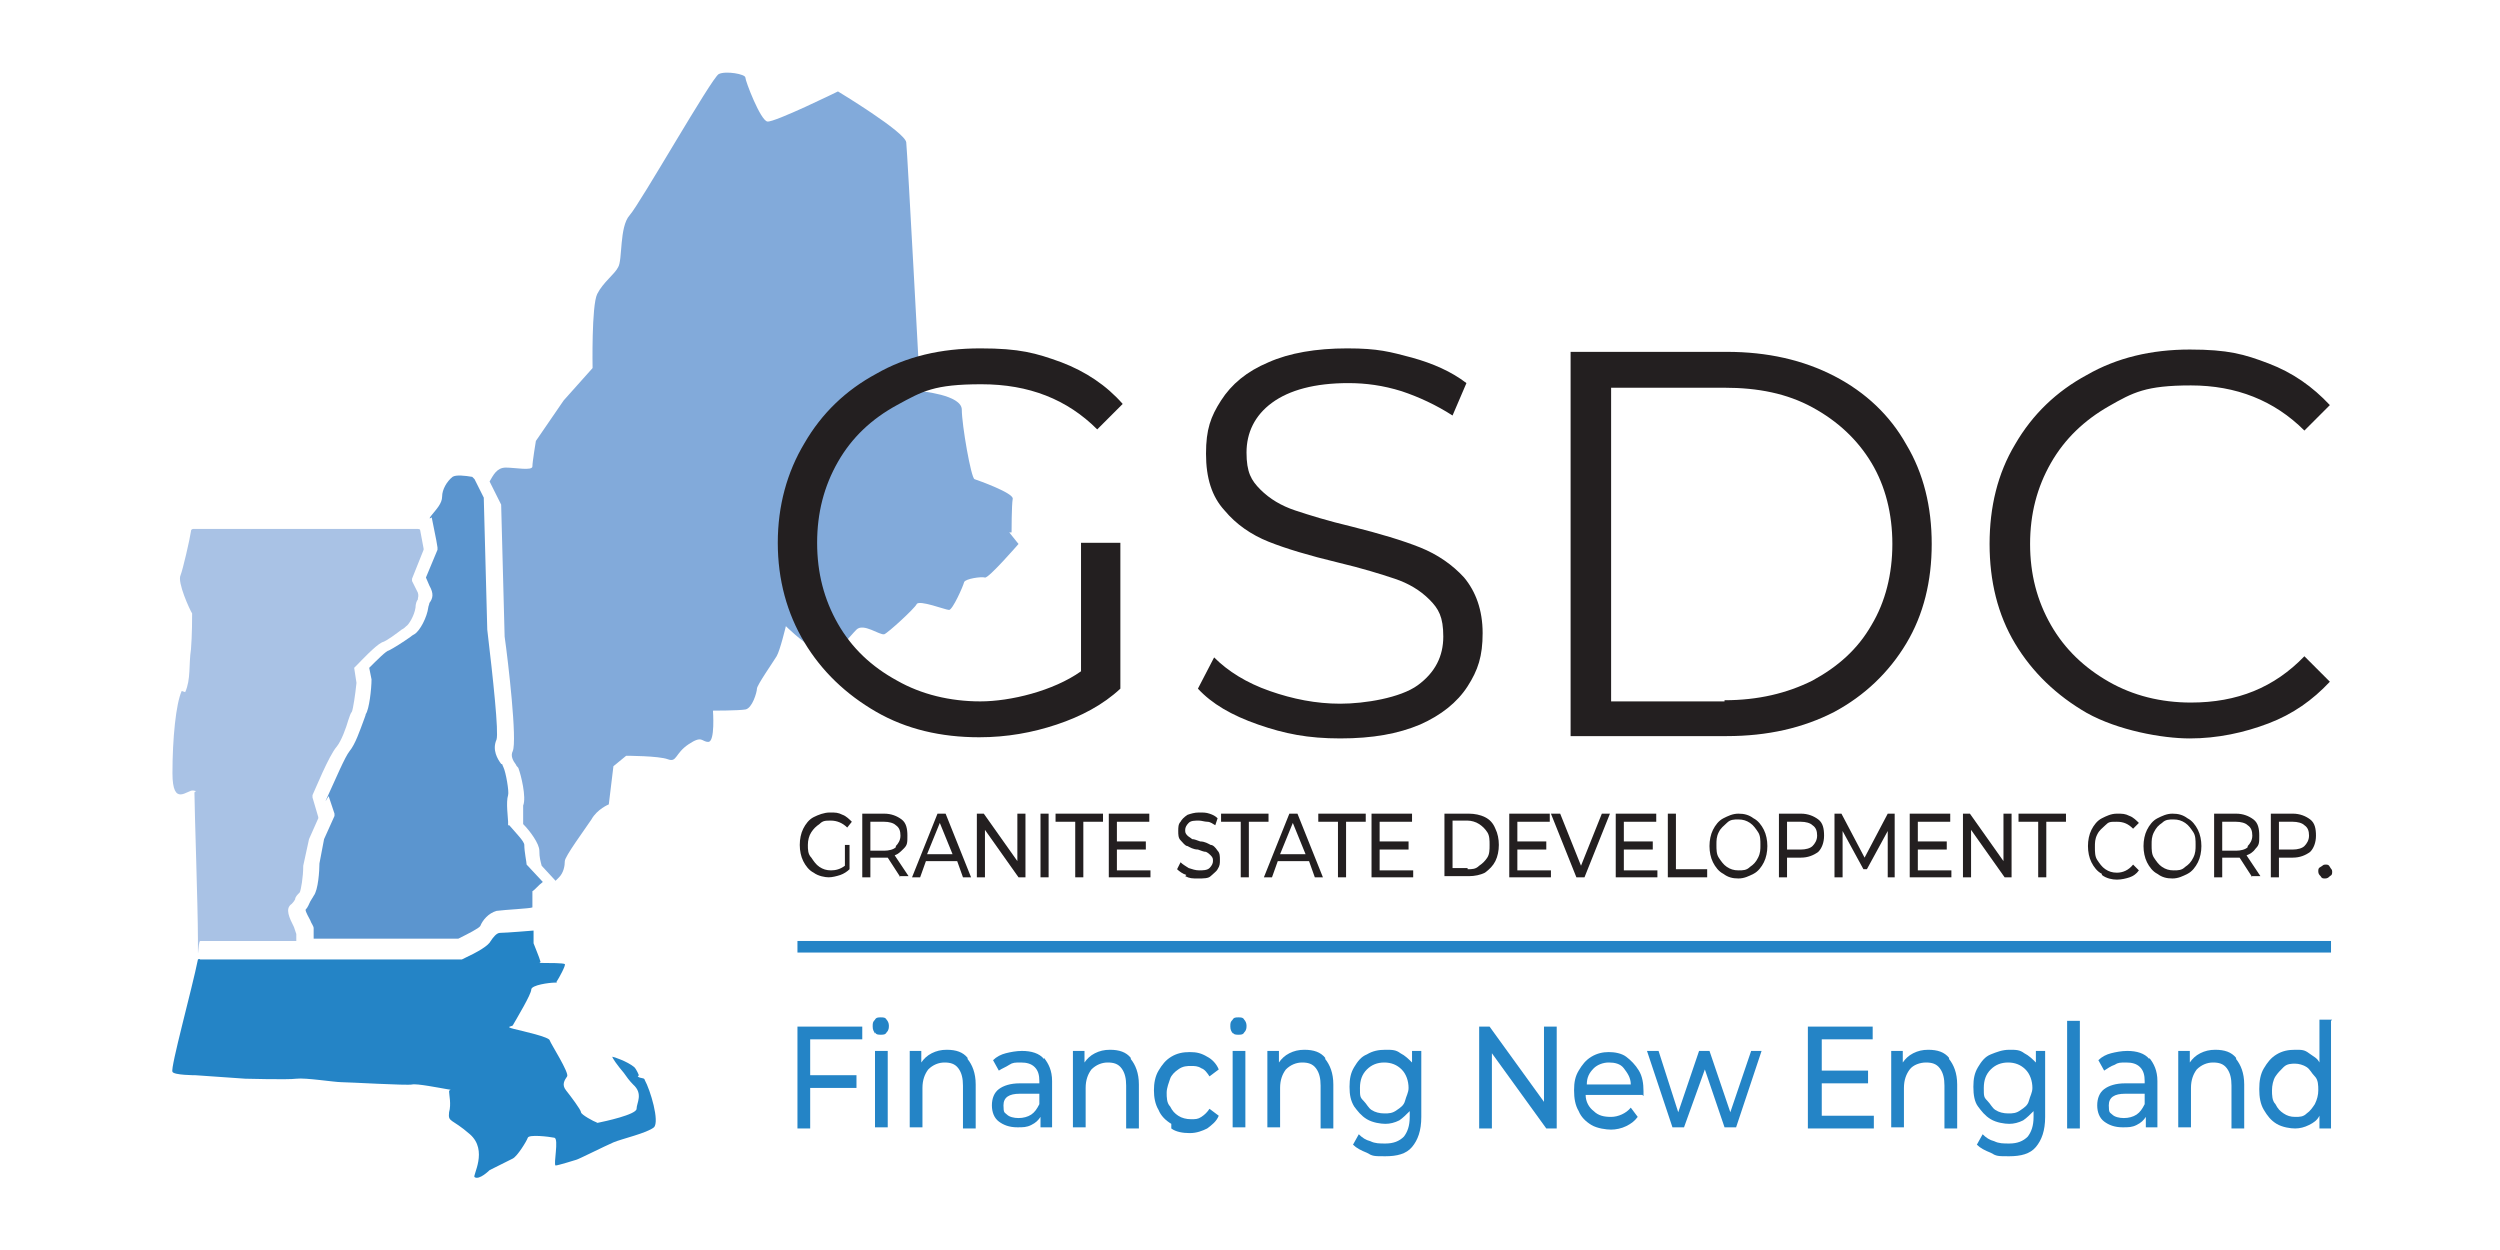 <?xml version="1.0" encoding="UTF-8"?>
<svg id="Layer_1" xmlns="http://www.w3.org/2000/svg" version="1.1" viewBox="0 0 216 108">
  <!-- Generator: Adobe Illustrator 29.2.1, SVG Export Plug-In . SVG Version: 2.1.0 Build 116)  -->
  <defs>
    <style>
      .st0 {
        fill: #231f20;
      }

      .st1 {
        fill: #a9c2e5;
      }

      .st2 {
        fill: #5b95cf;
      }

      .st3 {
        fill: #82aada;
      }

      .st4 {
        fill: #2484c6;
      }
    </style>
  </defs>
  <path class="st2" d="M37.8,47.3c0,0,0,.1,0,.2l-1,2.4.3.7c.4.7.3,1.1,0,1.5,0,.1-.1.3-.1.4-.1.8-.7,2-1.2,2.3,0,0-.2.1-.3.2-.7.5-1.5,1-1.9,1.2-.2,0-1,.8-1.7,1.5l.2,1h0c0,.8-.2,2.6-.5,3,0,.1-.1.3-.2.6-.3.8-.7,2-1.2,2.6-.4.5-1.2,2.4-1.8,3.7s0,.1,0,.2l.5,1.5c0,0,0,.1,0,.2l-.9,2s0,0,0,0l-.4,2.1s0,0,0,0c0,.6-.1,2.3-.5,2.8-.1.2-.2.3-.3.5-.1.2-.2.5-.4.7,0,.2.3.7.4.9.1.3.3.5.3.7,0,.3,0,.6,0,.9h12.4c0,0,0,0,.1,0,.8-.4,1.8-.9,1.9-1.1h0c.2-.5.7-1.1,1.4-1.3.7-.1,2.9-.2,3.1-.3,0-.5,0-1,0-1.2s0-.1,0-.2c.2-.1.5-.5.9-.8l-1.4-1.5h0c0-.2-.2-1.1-.2-1.7s0,0,0,0c0-.3-.7-1-1.3-1.7h-.1c0-.1,0-.3,0-.3,0-.3-.2-1.7,0-2.3.1-.3-.2-2-.4-2.4s0-.2-.2-.3c-.3-.4-.8-1.2-.4-2.1.2-.6-.3-5.3-.8-9.5s0,0,0,0l-.3-11.3s0,0,0-.1l-.8-1.6c0,0-.1-.1-.2-.2-.6-.1-1.4-.2-1.7,0-.5.4-.9,1.1-.9,1.7s-.5,1.1-.9,1.6,0,.2,0,.2l.4,2Z"/>
  <path class="st4" d="M55.2,92.9s-.2-.5-.4-.7c-.6-.5-1.8-.9-1.9-.9,0,.1.4.7,1,1.4.2.3.5.7.8,1,.9.8.3,1.6.3,2.1s-2.8,1.1-3.3,1.2,0,0-.1,0c-.3-.1-1.4-.7-1.4-.9s-.9-1.4-1.3-1.9c-.4-.5-.1-.9.1-1.2.2-.3-1.4-2.8-1.5-3.1,0-.3-2.3-.8-3.1-1s-.2-.2-.1-.3c.4-.7,1.6-2.7,1.6-3.1s1.6-.6,2-.6.1,0,.2-.1c.2-.3.8-1.4.7-1.5s-1.4-.1-1.9-.1-.2,0-.2-.1c-.1-.4-.5-1.3-.6-1.6,0-.1,0-1.1,0-1.1s-2.4.2-2.9.2c-.3,0-.6.4-.8.7h0c-.2.4-1,.9-2.5,1.6h-.1s-.1,0-.1,0h-22.4c-.1-.1-.2,0-.2,0-.5,2.5-2.4,9.4-2.2,9.7.1.3,2,.3,2,.3s0,0,0,0l4.3.3s3.7.1,4.4,0c.8-.1,3.3.3,3.9.3s5.7.3,6.1.2,2.4.3,3,.4.2,0,.2.2c0,.3.2,1.1,0,1.8-.1.9.2.5,1.8,1.9,1.6,1.4.2,3.6.4,3.7.4.3,1.3-.6,1.3-.6,0,0,1.6-.8,2-1,.4-.2,1.2-1.5,1.3-1.8.1-.3,1.8-.1,2.3,0,.4.1-.1,2.3.1,2.4.2,0,1.8-.5,1.8-.5s0,0,0,0c.1,0,2.5-1.2,3.2-1.5s2.9-.8,3.5-1.3c.5-.5-.3-3.2-.8-4.1,0-.2-.4-.1-.6-.3Z"/>
  <path class="st1" d="M15.7,59.7c-.5,1.1-.8,4.1-.8,7.1s1.3,1.4,1.8,1.5.1,0,.1.2c0,1.3.3,9.9.3,12.6s0,.2.2.2h8.3c0-.2,0-.4,0-.6,0,0-.1-.3-.2-.6-.4-.8-.8-1.6-.2-2,0,0,.2-.2.3-.4,0-.2.2-.4.4-.6s0,0,0,0c.1-.2.3-1.3.3-2.3s0,0,0,0l.5-2.3s0,0,0,0l.8-1.8s0,0,0-.1l-.5-1.7v-.2c.2-.4,1.4-3.4,2.1-4.2.4-.5.8-1.6,1-2.3.1-.3.2-.6.3-.7.1-.2.3-1.5.4-2.5s0,0,0,0l-.2-1.3.2-.2c.4-.4,1.6-1.7,2.2-2,.4-.1,1.3-.8,1.7-1.1.2-.1.3-.2.4-.3.2-.1.7-.9.8-1.6,0-.3.1-.6.2-.7,0-.2.1-.3,0-.6l-.5-1s0-.1,0-.2l1-2.5s0,0,0-.1l-.3-1.6c0,0,0-.1-.2-.1h-19.4c0,0-.2,0-.2.2-.1.7-.7,3.3-.9,3.8-.3.6.8,3,1,3.3s0,0,0,0c0,.3,0,1.9-.1,3.1-.2,1.3,0,2.6-.5,3.7Z"/>
  <path class="st3" d="M87.4,46s0-2.4.1-2.9c.1-.5-3-1.6-3.3-1.7-.3-.1-1.1-4.7-1.1-6s-3.6-1.6-3.6-1.6c0,0-1.1-20.6-1.2-21.5s-5.9-4.4-5.9-4.4c0,0-5.5,2.7-6.1,2.6-.6-.1-1.9-3.5-1.9-3.8s-1.7-.6-2.3-.3-6.8,11.2-7.7,12.2c-.9,1-.6,3.9-1,4.5-.3.6-1.3,1.3-1.8,2.3-.5,1-.4,6.4-.4,6.4l-2.5,2.8-2.4,3.5s-.3,1.8-.3,2.2-1.5.1-2.3.1-1.1.7-1.4,1.2l1,2,.3,11.4c.3,2.1,1.1,9,.7,9.9-.2.4,0,.8.3,1.2,0,.1.2.2.2.3.2.5.7,2.5.4,3.2,0,.2,0,1,0,1.6.6.6,1.4,1.7,1.4,2.3s.1.9.2,1.3l1.2,1.3c.1-.1.2-.2.3-.3.4-.4.5-1,.5-1.4s1.7-2.7,2.3-3.6c.5-.9,1.5-1.3,1.5-1.3l.4-3.3,1.1-.9s2.8,0,3.6.3.6-.5,1.8-1.3c1.2-.8,1.1-.2,1.7-.2s.4-2.7.4-2.7c0,0,2.2,0,2.8-.1s1-1.5,1-1.8,1.4-2.3,1.7-2.8c.3-.5.8-2.6.8-2.6,0,0,1.3,1.3,2.4,1.9,1.1.6,1.3.1,1.9,0,.6-.1,1.2-1,1.8-1.6.6-.6,2,.5,2.4.4.3-.1,2.6-2.2,2.8-2.6s2.5.5,2.8.5,1.2-2,1.3-2.4c.1-.3,1.5-.5,1.8-.4.3.1,2.9-2.9,2.9-2.9l-.8-1Z"/>
  <g>
    <path class="st0" d="M93.4,46.9h3.4v12.6c-1.5,1.4-3.4,2.4-5.5,3.1-2.1.7-4.3,1.1-6.7,1.1-3.3,0-6.3-.7-8.9-2.2-2.6-1.5-4.7-3.5-6.2-6s-2.3-5.4-2.3-8.6.8-6.1,2.3-8.6c1.5-2.6,3.6-4.6,6.2-6,2.6-1.5,5.6-2.2,9-2.2s4.8.4,7,1.2c2.1.8,3.9,2,5.3,3.6l-2.2,2.2c-2.6-2.6-5.9-3.9-10-3.9s-5.1.6-7.3,1.8c-2.2,1.2-3.9,2.8-5.1,4.9-1.2,2.1-1.8,4.4-1.8,7s.6,4.9,1.8,7c1.2,2.1,2.9,3.7,5.1,4.9,2.1,1.2,4.6,1.8,7.2,1.8s6.3-.9,8.7-2.6v-11.2Z"/>
    <path class="st0" d="M108.7,62.6c-2.3-.8-4-1.8-5.2-3.1l1.4-2.7c1.2,1.2,2.8,2.2,4.8,2.9,2,.7,4,1.1,6.1,1.1s5.2-.5,6.7-1.6,2.2-2.5,2.2-4.2-.4-2.4-1.2-3.2c-.8-.8-1.8-1.4-3-1.8-1.2-.4-2.8-.9-4.9-1.4-2.5-.6-4.5-1.2-6-1.8-1.5-.6-2.8-1.5-3.8-2.7-1.1-1.2-1.6-2.8-1.6-4.9s.4-3.2,1.3-4.6c.9-1.4,2.2-2.5,4.1-3.3,1.8-.8,4.1-1.2,6.8-1.2s3.7.3,5.6.8c1.8.5,3.4,1.2,4.7,2.2l-1.2,2.8c-1.4-.9-2.9-1.6-4.4-2.1-1.6-.5-3.1-.7-4.6-.7-2.9,0-5.1.6-6.6,1.7-1.5,1.1-2.2,2.6-2.2,4.3s.4,2.4,1.2,3.2,1.8,1.4,3,1.8c1.2.4,2.8.9,4.9,1.4,2.4.6,4.4,1.2,5.9,1.8,1.5.6,2.8,1.5,3.8,2.6,1,1.2,1.6,2.8,1.6,4.8s-.4,3.2-1.3,4.6c-.9,1.4-2.3,2.5-4.1,3.3-1.9.8-4.1,1.2-6.9,1.2s-4.8-.4-7.1-1.2Z"/>
    <path class="st0" d="M135.7,30.4h13.5c3.5,0,6.6.7,9.3,2.1,2.7,1.4,4.8,3.4,6.2,5.9,1.5,2.5,2.2,5.4,2.2,8.6s-.7,6.1-2.2,8.6c-1.5,2.5-3.6,4.5-6.2,5.9-2.7,1.4-5.8,2.1-9.3,2.1h-13.5V30.4ZM149,60.5c2.9,0,5.4-.6,7.6-1.7,2.2-1.2,3.9-2.7,5.1-4.8,1.2-2,1.8-4.4,1.8-7s-.6-5-1.8-7c-1.2-2-2.9-3.6-5.1-4.8s-4.7-1.7-7.6-1.7h-9.8v27.1h9.8Z"/>
    <path class="st0" d="M180.3,61.6c-2.6-1.5-4.7-3.5-6.2-6s-2.2-5.4-2.2-8.6.7-6.1,2.2-8.6c1.5-2.6,3.6-4.6,6.2-6,2.6-1.5,5.6-2.2,8.9-2.2s4.7.4,6.8,1.2c2.1.8,3.8,2,5.3,3.6l-2.2,2.2c-2.6-2.6-5.9-3.9-9.8-3.9s-5,.6-7.1,1.8c-2.1,1.2-3.8,2.8-5,4.9-1.2,2.1-1.8,4.4-1.8,7s.6,4.9,1.8,7c1.2,2.1,2.9,3.7,5,4.9,2.1,1.2,4.5,1.8,7.1,1.8,4,0,7.2-1.3,9.8-4l2.2,2.2c-1.5,1.6-3.2,2.8-5.3,3.6-2.1.8-4.4,1.3-6.8,1.3s-6.2-.7-8.9-2.2Z"/>
  </g>
  <g>
    <path class="st0" d="M72.7,73h.7v2.1c-.2.2-.5.4-.8.5-.3.1-.7.2-1,.2s-.9-.1-1.3-.4c-.4-.2-.7-.6-.9-1-.2-.4-.3-.9-.3-1.4s.1-1,.3-1.4c.2-.4.5-.8.9-1,.4-.2.9-.4,1.4-.4s.7,0,1.1.2c.3.1.6.4.8.6l-.4.5c-.4-.4-.9-.6-1.4-.6s-.7,0-1,.3c-.3.2-.5.4-.7.7-.2.3-.3.7-.3,1.1s0,.8.3,1.1c.2.3.4.6.7.8.3.2.6.3,1,.3s.8-.1,1.2-.4v-1.8Z"/>
    <path class="st0" d="M77.8,75.8l-1.1-1.7c-.1,0-.2,0-.3,0h-1.2v1.7h-.7v-5.5h1.9c.6,0,1.1.2,1.5.5s.5.8.5,1.4,0,.8-.3,1.1-.5.5-.8.6l1.2,1.8h-.8ZM77.4,73.1c.2-.2.4-.5.4-.9s-.1-.7-.4-.9c-.2-.2-.6-.3-1-.3h-1.2v2.5h1.2c.4,0,.8-.1,1-.3Z"/>
    <path class="st0" d="M82.6,74.4h-2.6l-.5,1.4h-.7l2.2-5.5h.7l2.2,5.5h-.7l-.5-1.4ZM82.3,73.8l-1.1-2.7-1.1,2.7h2.1Z"/>
    <path class="st0" d="M88.6,70.3v5.5h-.6l-2.9-4.1v4.1h-.7v-5.5h.6l2.9,4.1v-4.1h.7Z"/>
    <path class="st0" d="M89.9,70.3h.7v5.5h-.7v-5.5Z"/>
    <path class="st0" d="M92.9,71h-1.7v-.7h4.1v.7h-1.7v4.8h-.7v-4.8Z"/>
    <path class="st0" d="M99.4,75.1v.7h-3.6v-5.5h3.5v.7h-2.8v1.7h2.5v.7h-2.5v1.8h2.9Z"/>
    <path class="st0" d="M102.5,75.6c-.3-.1-.6-.3-.8-.5l.3-.6c.2.2.4.3.7.5.3.1.6.2.9.2s.7,0,.9-.2c.2-.2.3-.4.3-.6s0-.3-.2-.5c-.1-.1-.2-.2-.4-.3-.2,0-.4-.1-.7-.2-.4,0-.7-.2-.9-.3-.2,0-.4-.3-.6-.5-.2-.2-.2-.5-.2-.8s0-.6.2-.8c.1-.2.3-.4.6-.6.3-.1.6-.2,1-.2s.6,0,.9.1.5.2.7.4l-.2.6c-.2-.1-.4-.3-.7-.3-.2,0-.5-.1-.7-.1-.4,0-.7,0-.9.2-.2.2-.3.4-.3.6s0,.3.2.5c.1.1.3.2.4.3.2,0,.4.1.7.2.4,0,.7.2.9.3.2,0,.4.2.6.5.2.2.2.5.2.8s0,.5-.2.8c-.1.2-.4.4-.6.6s-.6.2-1.1.2-.7,0-1.1-.2Z"/>
    <path class="st0" d="M107.2,71h-1.7v-.7h4.1v.7h-1.7v4.8h-.7v-4.8Z"/>
    <path class="st0" d="M113,74.4h-2.6l-.5,1.4h-.7l2.2-5.5h.7l2.2,5.5h-.7l-.5-1.4ZM112.8,73.8l-1.1-2.7-1.1,2.7h2.1Z"/>
    <path class="st0" d="M115.6,71h-1.7v-.7h4.1v.7h-1.7v4.8h-.7v-4.8Z"/>
    <path class="st0" d="M122.1,75.1v.7h-3.6v-5.5h3.5v.7h-2.8v1.7h2.5v.7h-2.5v1.8h2.9Z"/>
    <path class="st0" d="M124.8,70.3h2.1c.5,0,1,.1,1.4.3.4.2.7.5.9,1,.2.4.3.9.3,1.4s-.1,1-.3,1.4c-.2.4-.5.7-.9,1-.4.2-.9.3-1.4.3h-2.1v-5.5ZM126.8,75.1c.4,0,.7,0,1-.3.3-.2.5-.4.7-.7.2-.3.2-.7.2-1.1s0-.8-.2-1.1c-.2-.3-.4-.5-.7-.7s-.7-.3-1-.3h-1.3v4.1h1.3Z"/>
    <path class="st0" d="M134,75.1v.7h-3.6v-5.5h3.5v.7h-2.8v1.7h2.5v.7h-2.5v1.8h2.9Z"/>
    <path class="st0" d="M139.1,70.3l-2.2,5.5h-.7l-2.2-5.5h.8l1.8,4.5,1.8-4.5h.7Z"/>
    <path class="st0" d="M143.2,75.1v.7h-3.6v-5.5h3.5v.7h-2.8v1.7h2.5v.7h-2.5v1.8h2.9Z"/>
    <path class="st0" d="M144.1,70.3h.7v4.8h2.7v.7h-3.4v-5.5Z"/>
    <path class="st0" d="M148.9,75.5c-.4-.2-.7-.6-.9-1-.2-.4-.3-.9-.3-1.4s.1-1,.3-1.4c.2-.4.5-.8.9-1,.4-.2.8-.4,1.3-.4s.9.1,1.3.4c.4.2.7.6.9,1,.2.4.3.9.3,1.4s-.1,1-.3,1.4c-.2.4-.5.8-.9,1-.4.2-.8.4-1.3.4s-.9-.1-1.3-.4ZM151.2,74.9c.3-.2.5-.4.7-.8s.2-.7.2-1.1,0-.8-.2-1.1-.4-.6-.7-.8c-.3-.2-.6-.3-1-.3s-.7,0-1,.3-.5.4-.7.8-.2.7-.2,1.1,0,.8.2,1.1.4.6.7.8c.3.2.6.3,1,.3s.7,0,1-.3Z"/>
    <path class="st0" d="M157.1,70.8c.4.3.5.8.5,1.4s-.2,1.1-.5,1.4c-.4.3-.9.5-1.5.5h-1.2v1.7h-.7v-5.5h1.9c.6,0,1.1.2,1.5.5ZM156.6,73.1c.2-.2.4-.5.4-.9s-.1-.7-.4-.9c-.2-.2-.6-.3-1-.3h-1.2v2.4h1.2c.4,0,.8-.1,1-.3Z"/>
    <path class="st0" d="M163.1,75.8v-4s-1.8,3.3-1.8,3.3h-.3l-1.8-3.3v4h-.7v-5.5h.6l2,3.8,2-3.8h.6v5.5s-.7,0-.7,0Z"/>
    <path class="st0" d="M168.6,75.1v.7h-3.6v-5.5h3.5v.7h-2.8v1.7h2.5v.7h-2.5v1.8h2.9Z"/>
    <path class="st0" d="M173.8,70.3v5.5h-.6l-2.9-4.1v4.1h-.7v-5.5h.6l2.9,4.1v-4.1h.7Z"/>
    <path class="st0" d="M176.1,71h-1.7v-.7h4.1v.7h-1.7v4.8h-.7v-4.8Z"/>
    <path class="st0" d="M181.6,75.5c-.4-.2-.7-.6-.9-1-.2-.4-.3-.9-.3-1.4s.1-1,.3-1.4c.2-.4.5-.8.9-1,.4-.2.8-.4,1.3-.4s.7,0,1.1.2c.3.1.6.4.8.6l-.5.5c-.4-.4-.8-.6-1.4-.6s-.7,0-1,.3-.5.4-.7.8-.2.7-.2,1.1,0,.8.2,1.1.4.6.7.8c.3.2.6.3,1,.3.5,0,1-.2,1.4-.7l.5.5c-.2.3-.5.5-.8.6s-.7.2-1.1.2-.9-.1-1.3-.4Z"/>
    <path class="st0" d="M186.4,75.5c-.4-.2-.7-.6-.9-1-.2-.4-.3-.9-.3-1.4s.1-1,.3-1.4.5-.8.9-1c.4-.2.8-.4,1.3-.4s.9.1,1.3.4c.4.2.7.6.9,1,.2.4.3.9.3,1.4s-.1,1-.3,1.4c-.2.4-.5.8-.9,1-.4.2-.8.4-1.3.4s-.9-.1-1.3-.4ZM188.8,74.9c.3-.2.5-.4.7-.8s.2-.7.2-1.1,0-.8-.2-1.1-.4-.6-.7-.8c-.3-.2-.6-.3-1-.3s-.7,0-1,.3c-.3.2-.5.4-.7.8s-.2.7-.2,1.1,0,.8.2,1.1.4.6.7.8c.3.2.6.3,1,.3s.7,0,1-.3Z"/>
    <path class="st0" d="M194.6,75.8l-1.1-1.7c-.1,0-.2,0-.3,0h-1.2v1.7h-.7v-5.5h1.9c.6,0,1.1.2,1.5.5.4.3.5.8.5,1.4s0,.8-.3,1.1c-.2.3-.5.5-.8.6l1.2,1.8h-.8ZM194.2,73.1c.2-.2.4-.5.4-.9s-.1-.7-.4-.9c-.2-.2-.6-.3-1-.3h-1.2v2.5h1.2c.4,0,.8-.1,1-.3Z"/>
    <path class="st0" d="M199.6,70.8c.4.3.5.8.5,1.4s-.2,1.1-.5,1.4c-.4.3-.9.5-1.5.5h-1.2v1.7h-.7v-5.5h1.9c.6,0,1.1.2,1.5.5ZM199.1,73.1c.2-.2.4-.5.4-.9s-.1-.7-.4-.9c-.2-.2-.6-.3-1-.3h-1.2v2.4h1.2c.4,0,.8-.1,1-.3Z"/>
    <path class="st0" d="M200.5,75.7c-.1-.1-.2-.2-.2-.4s0-.3.2-.4.2-.2.4-.2.3,0,.4.2.2.2.2.4,0,.3-.2.4c-.1.1-.2.2-.4.2s-.3,0-.4-.2Z"/>
  </g>
  <g>
    <path class="st4" d="M70,89.8v3.1h4v1.1h-4v3.5h-1.1v-8.8h5.6v1.1h-4.4Z"/>
    <path class="st4" d="M75.6,89.3c-.1-.2-.2-.3-.2-.6s0-.4.2-.6c.1-.2.3-.2.5-.2s.4,0,.5.2c.1.1.2.3.2.5s0,.4-.2.6c-.1.2-.3.2-.5.2s-.4,0-.5-.2ZM75.6,90.8h1.1v6.6h-1.1v-6.6Z"/>
    <path class="st4" d="M83.6,91.5c.4.5.7,1.2.7,2.2v3.8h-1.1v-3.7c0-.6-.1-1.1-.4-1.5s-.7-.5-1.2-.5-1,.2-1.4.6c-.3.4-.5.9-.5,1.6v3.4h-1.1v-6.6h1v1c.2-.3.5-.6.9-.8.4-.2.8-.3,1.3-.3.8,0,1.4.2,1.8.7Z"/>
    <path class="st4" d="M90.2,91.4c.4.5.7,1.1.7,2v4h-1v-.9c-.2.3-.4.5-.8.7s-.7.2-1.2.2c-.7,0-1.2-.2-1.6-.5s-.6-.8-.6-1.4.2-1.1.6-1.4,1-.5,1.8-.5h1.7v-.2c0-.5-.1-.9-.4-1.2-.3-.3-.7-.4-1.2-.4s-.7,0-1,.2-.6.3-.9.5l-.5-.9c.3-.3.7-.5,1.1-.6s.9-.2,1.4-.2c.8,0,1.5.2,1.9.7ZM89.1,96.3c.3-.2.5-.5.7-.9v-.9h-1.7c-.9,0-1.4.3-1.4,1s.1.6.3.8c.2.2.6.3,1,.3s.8-.1,1.1-.3Z"/>
    <path class="st4" d="M97.7,91.5c.4.5.7,1.2.7,2.2v3.8h-1.1v-3.7c0-.6-.1-1.1-.4-1.5s-.7-.5-1.2-.5-1,.2-1.4.6c-.3.4-.5.9-.5,1.6v3.4h-1.1v-6.6h1v1c.2-.3.5-.6.9-.8.4-.2.8-.3,1.3-.3.8,0,1.4.2,1.8.7Z"/>
    <path class="st4" d="M101.2,97.1c-.5-.3-.9-.7-1.1-1.2-.3-.5-.4-1.1-.4-1.7s.1-1.2.4-1.7c.3-.5.6-.9,1.1-1.2.5-.3,1-.4,1.6-.4s1,.1,1.5.4c.4.2.8.6,1,1.1l-.8.6c-.2-.3-.4-.6-.7-.7-.3-.2-.6-.2-.9-.2s-.7,0-1.1.3c-.3.2-.6.5-.7.8s-.3.8-.3,1.2,0,.9.3,1.2c.2.4.4.6.7.8.3.2.7.3,1.1.3s.6,0,.9-.2c.3-.2.5-.4.7-.7l.8.6c-.2.5-.6.8-1,1.1-.4.2-.9.4-1.5.4s-1.2-.1-1.6-.4Z"/>
    <path class="st4" d="M106.5,89.3c-.1-.2-.2-.3-.2-.6s0-.4.2-.6c.1-.2.3-.2.5-.2s.4,0,.5.2c.1.1.2.3.2.5s0,.4-.2.6c-.1.2-.3.2-.5.2s-.4,0-.5-.2ZM106.5,90.8h1.1v6.6h-1.1v-6.6Z"/>
    <path class="st4" d="M114.5,91.5c.4.5.7,1.2.7,2.2v3.8h-1.1v-3.7c0-.6-.1-1.1-.4-1.5s-.7-.5-1.2-.5-1,.2-1.4.6c-.3.4-.5.9-.5,1.6v3.4h-1.1v-6.6h1v1c.2-.3.5-.6.9-.8.4-.2.8-.3,1.3-.3.8,0,1.4.2,1.8.7Z"/>
    <path class="st4" d="M122.8,90.8v5.7c0,1.2-.3,2-.8,2.6-.5.6-1.3.8-2.3.8s-1.1,0-1.6-.3c-.5-.2-.9-.4-1.2-.7l.5-.9c.3.3.6.5,1,.6.4.2.8.2,1.3.2.7,0,1.2-.2,1.6-.6.3-.4.5-.9.5-1.7v-.5c-.3.3-.6.6-.9.8-.4.2-.8.3-1.2.3s-1.1-.1-1.6-.4c-.5-.3-.8-.7-1.1-1.1-.3-.5-.4-1-.4-1.7s.1-1.2.4-1.7c.3-.5.6-.9,1.1-1.1.5-.3,1-.4,1.6-.4s.9,0,1.3.3c.4.2.7.5,1,.8v-1h1ZM120.7,95.9c.3-.2.6-.4.7-.8s.3-.7.3-1.1c0-.6-.2-1.2-.6-1.6-.4-.4-.9-.6-1.5-.6s-1.1.2-1.5.6c-.4.4-.6.9-.6,1.6s0,.8.3,1.1.4.6.7.8c.3.2.7.3,1.1.3s.7,0,1.1-.3Z"/>
    <path class="st4" d="M134.5,88.7v8.8h-.9l-4.7-6.5v6.5h-1.1v-8.8h.9l4.7,6.5v-6.5h1.1Z"/>
    <path class="st4" d="M141.9,94.6h-4.9c0,.6.3,1.1.7,1.4.4.4.9.5,1.5.5s1.3-.3,1.7-.8l.6.8c-.3.4-.6.6-1,.8-.4.2-.9.3-1.3.3s-1.2-.1-1.7-.4-.9-.7-1.1-1.2c-.3-.5-.4-1.1-.4-1.8s.1-1.2.4-1.7.6-.9,1.1-1.2,1-.4,1.5-.4,1.1.1,1.5.4c.4.3.8.7,1.1,1.2.3.5.4,1.1.4,1.8s0,.2,0,.4ZM137.7,92.3c-.4.4-.6.8-.6,1.4h3.8c0-.6-.3-1-.6-1.4s-.8-.5-1.3-.5-1,.2-1.3.5Z"/>
    <path class="st4" d="M152.2,90.8l-2.2,6.6h-1l-1.7-5-1.8,5h-1l-2.2-6.6h1l1.7,5.3,1.8-5.3h.9l1.8,5.3,1.8-5.3h1Z"/>
    <path class="st4" d="M161.9,96.4v1.1h-5.7v-8.8h5.6v1.1h-4.4v2.7h4v1.1h-4v2.8h4.6Z"/>
    <path class="st4" d="M168.4,91.5c.4.5.7,1.2.7,2.2v3.8h-1.1v-3.7c0-.6-.1-1.1-.4-1.5s-.7-.5-1.2-.5-1.1.2-1.4.6c-.3.4-.5.9-.5,1.6v3.4h-1.1v-6.6h1v1c.2-.3.5-.6.9-.8.4-.2.8-.3,1.3-.3.8,0,1.4.2,1.8.7Z"/>
    <path class="st4" d="M176.7,90.8v5.7c0,1.2-.3,2-.8,2.6-.5.6-1.3.8-2.3.8s-1.1,0-1.6-.3c-.5-.2-.9-.4-1.2-.7l.5-.9c.3.3.6.5,1,.6.4.2.8.2,1.3.2.7,0,1.2-.2,1.6-.6.3-.4.5-.9.5-1.7v-.5c-.3.3-.6.6-.9.8-.4.2-.8.3-1.2.3s-1.1-.1-1.6-.4c-.5-.3-.8-.7-1.1-1.1s-.4-1-.4-1.7.1-1.2.4-1.7.6-.9,1.1-1.1,1-.4,1.6-.4.9,0,1.3.3c.4.2.7.5,1,.8v-1h1ZM174.6,95.9c.3-.2.6-.4.7-.8s.3-.7.3-1.1c0-.6-.2-1.2-.6-1.6-.4-.4-.9-.6-1.5-.6s-1.1.2-1.5.6c-.4.4-.6.9-.6,1.6s0,.8.3,1.1.4.6.7.8c.3.2.7.3,1.1.3s.7,0,1.1-.3Z"/>
    <path class="st4" d="M178.6,88.2h1.1v9.3h-1.1v-9.3Z"/>
    <path class="st4" d="M185.7,91.4c.4.5.7,1.1.7,2v4h-1v-.9c-.2.3-.4.5-.8.7s-.7.2-1.2.2c-.7,0-1.2-.2-1.6-.5s-.6-.8-.6-1.4.2-1.1.6-1.4,1-.5,1.8-.5h1.7v-.2c0-.5-.1-.9-.4-1.2-.3-.3-.7-.4-1.2-.4s-.7,0-1,.2c-.3.1-.6.3-.9.5l-.5-.9c.3-.3.7-.5,1.1-.6s.9-.2,1.4-.2c.8,0,1.5.2,1.9.7ZM184.6,96.3c.3-.2.5-.5.7-.9v-.9h-1.7c-.9,0-1.4.3-1.4,1s.1.6.3.8c.2.2.6.3,1,.3s.8-.1,1.1-.3Z"/>
    <path class="st4" d="M193.2,91.5c.4.5.7,1.2.7,2.2v3.8h-1.1v-3.7c0-.6-.1-1.1-.4-1.5s-.7-.5-1.2-.5-1,.2-1.4.6c-.3.4-.5.9-.5,1.6v3.4h-1.1v-6.6h1v1c.2-.3.5-.6.9-.8.4-.2.8-.3,1.3-.3.8,0,1.4.2,1.8.7Z"/>
    <path class="st4" d="M201.4,88.2v9.3h-1v-1.1c-.2.4-.5.6-.9.8-.4.2-.8.3-1.2.3s-1.1-.1-1.6-.4-.8-.7-1.1-1.2c-.3-.5-.4-1.1-.4-1.8s.1-1.3.4-1.8c.3-.5.6-.9,1.1-1.2s1-.4,1.6-.4.8,0,1.2.3.7.4.9.8v-3.7h1.1ZM199.3,96.2c.3-.2.5-.5.7-.8.2-.4.3-.8.3-1.2s0-.9-.3-1.2-.4-.6-.7-.8-.7-.3-1-.3-.7,0-1,.3-.5.5-.7.8-.3.8-.3,1.2,0,.9.3,1.2c.2.4.4.6.7.8s.6.3,1,.3.7,0,1-.3Z"/>
  </g>
  <rect class="st4" x="68.9" y="81.3" width="132.5" height="1"/>
</svg>